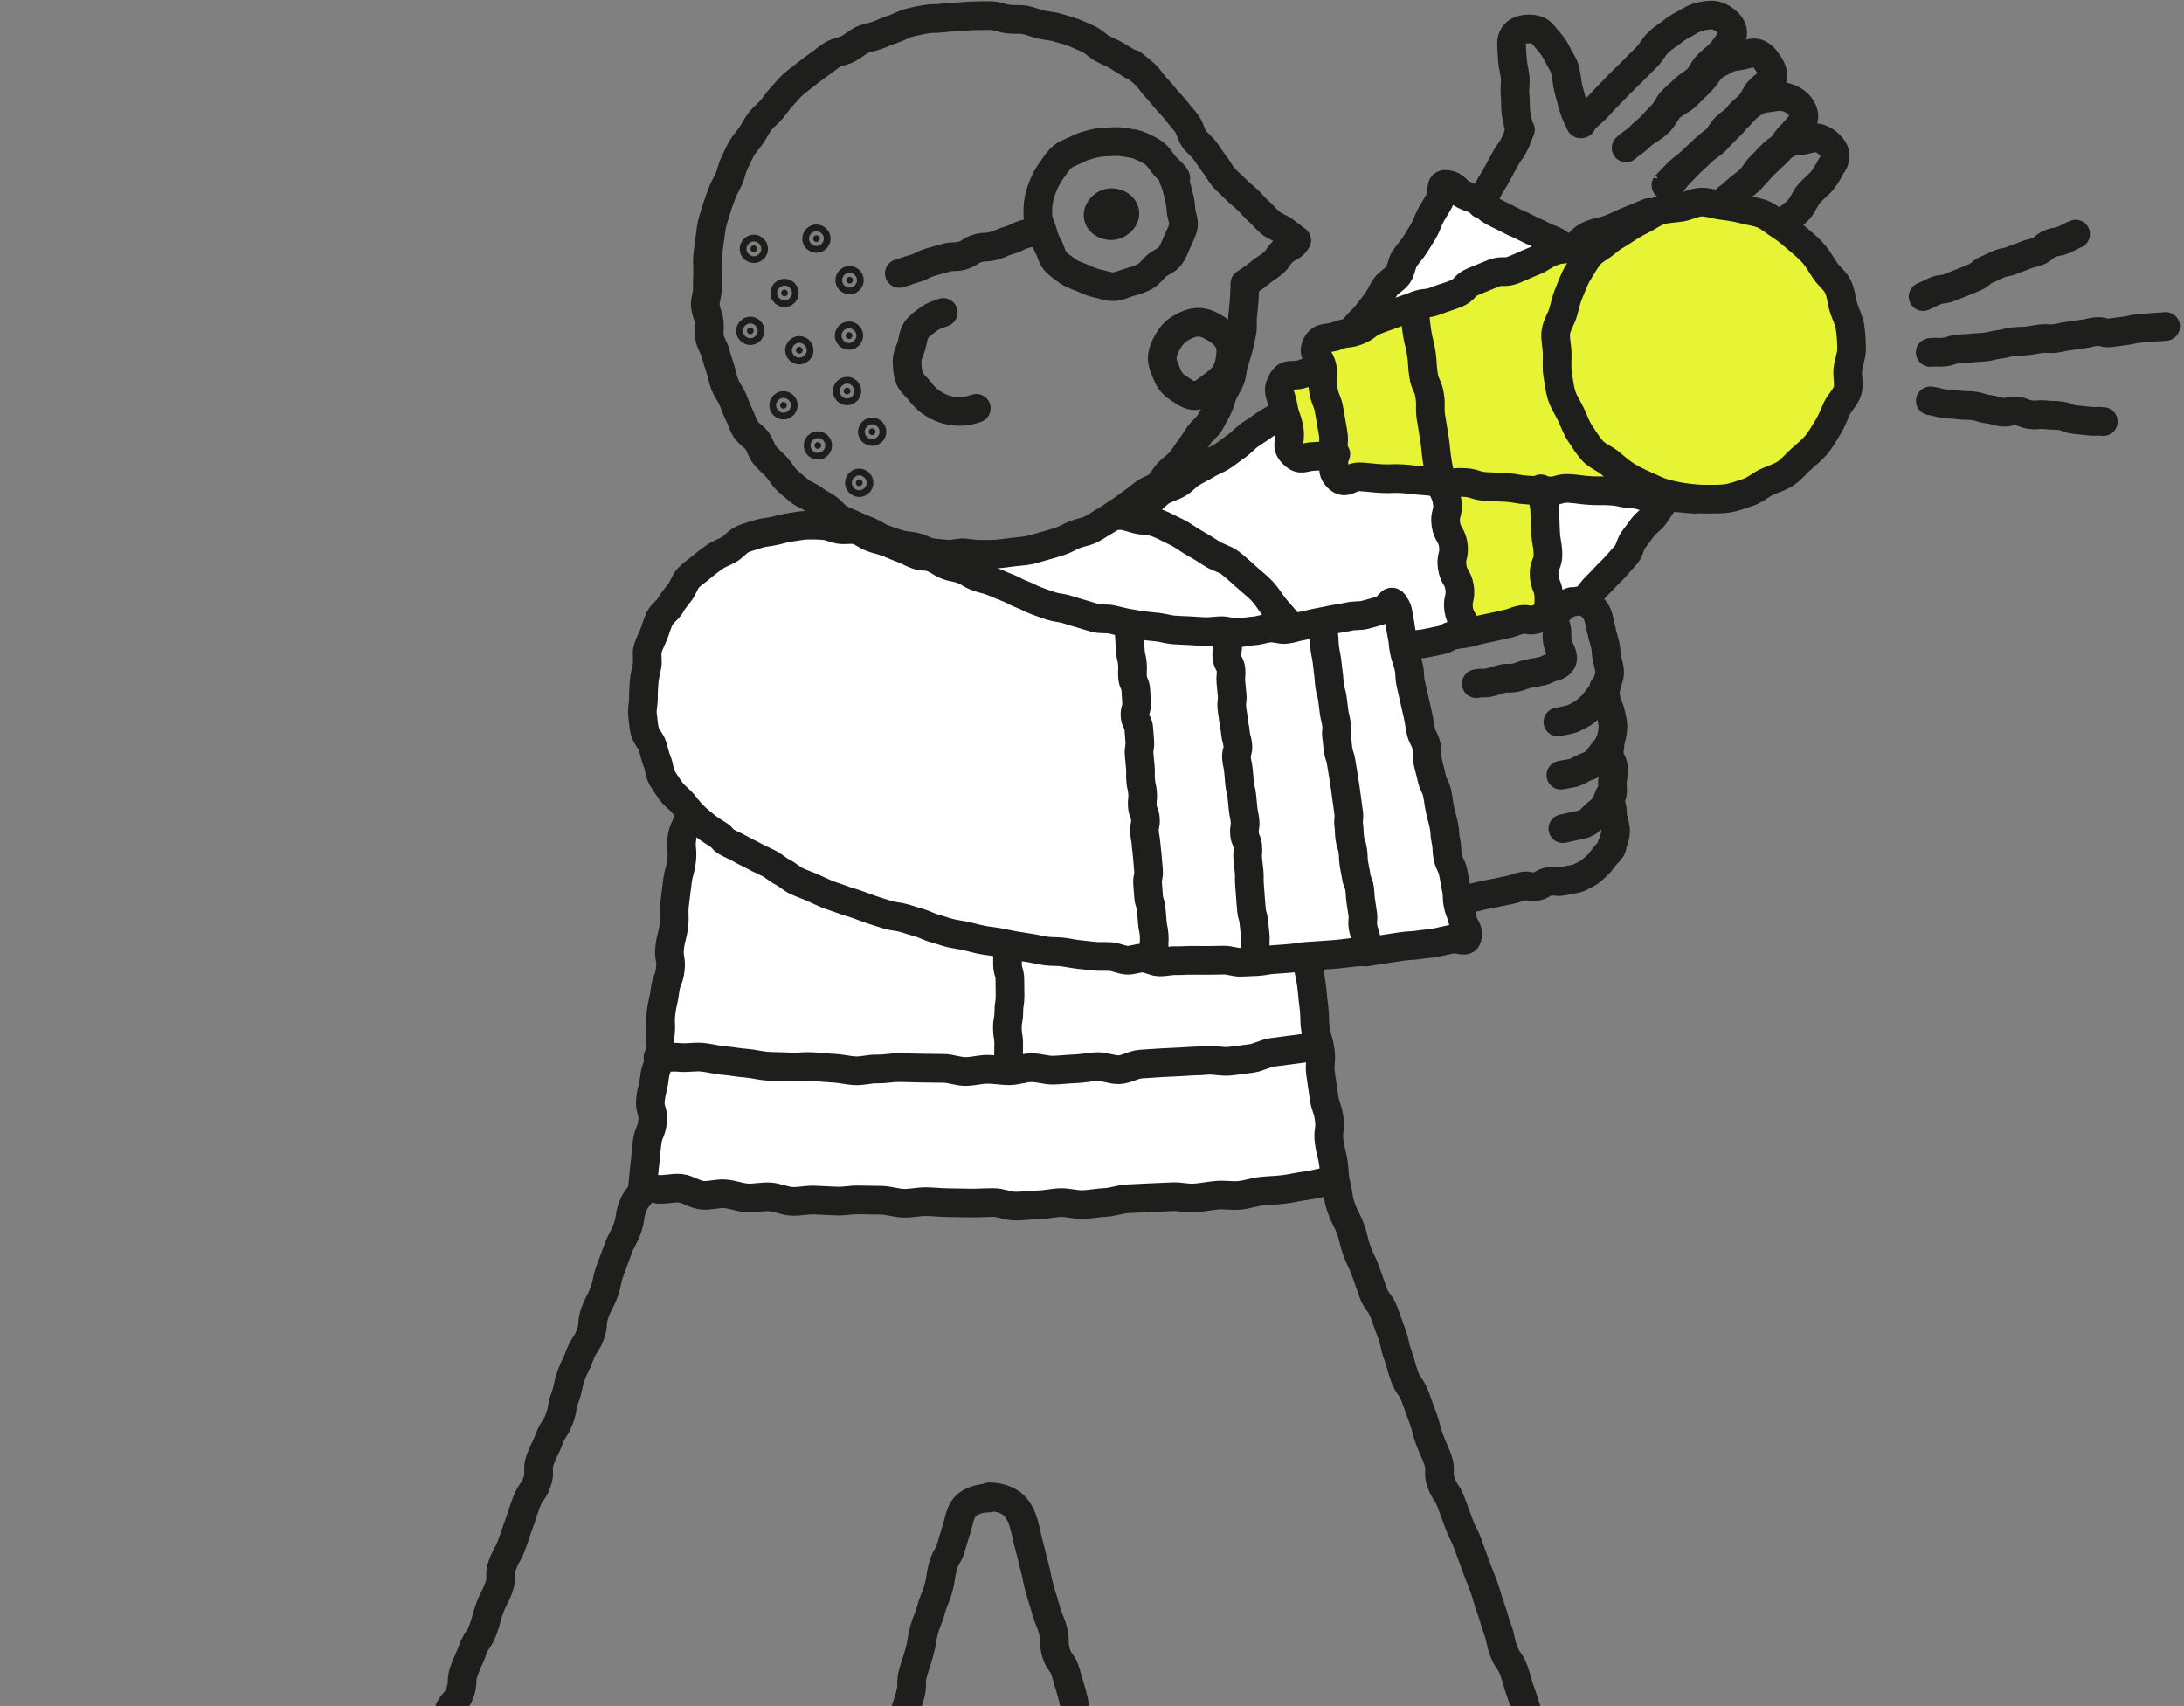 <svg width="393" height="307" viewBox="0 0 393 307" fill="none" xmlns="http://www.w3.org/2000/svg">
<rect x="0" y="0" width="393" height="307" fill="#808080" stroke="none"/>
<g clip-path="url(#clip0_6971_1247)">
<path d="M115.636 213.564L118.451 186.866L123.595 147.036C123.595 147.036 111.748 136.233 115.636 117.35C119.524 98.467 140.7 94.631 140.7 94.631C140.7 94.631 145.419 92.211 155.701 97.062C165.982 101.914 184.917 99.006 189.705 97.974C194.493 96.948 220.853 81.792 220.853 81.792L230.59 74.796L241.966 59.836L257.013 40.047L260.39 33.435L280.105 43.941L252.15 55.908L235.492 62.502V67.703L229.466 69.028L232.522 82.589L239.455 81.655L241.29 86.569L259.381 86.46L264.33 112.551L253.114 116.375L263.412 169.147L235.492 172.29L237.282 189.922L239.002 212.704L178.018 216.69L115.647 213.57L115.636 213.564Z" fill="white"/>
<path d="M277.579 87.228L279.139 108.124H284.816L296.233 94.631L298.498 89.201L277.579 87.228Z" fill="white"/>
<path d="M296.881 38.614C295.132 39.308 294.983 38.941 293.229 39.635C291.474 40.328 291.738 40.988 289.989 41.682C288.24 42.375 288.154 42.163 286.399 42.863C284.645 43.562 284.432 43.023 282.683 43.723C280.935 44.422 281.181 45.042 279.426 45.736C277.672 46.429 277.397 45.736 275.642 46.429C273.887 47.123 274.197 47.892 272.442 48.591C270.688 49.291 270.624 49.119 268.875 49.813C267.127 50.507 267.023 50.26 265.274 50.959C263.52 51.659 263.594 51.843 261.845 52.542C260.096 53.242 259.976 52.938 258.221 53.637C256.467 54.337 256.375 54.09 254.62 54.784C252.866 55.478 253.187 56.287 251.432 56.98C249.677 57.674 249.672 57.657 247.923 58.351C246.168 59.05 245.95 58.5 244.201 59.194C242.452 59.888 242.664 60.432 240.91 61.126C239.155 61.82 238.215 60.553 237.32 62.21C236.374 63.959 237.446 64.171 237.762 66.132C238.077 68.099 238.048 68.105 238.364 70.066C238.679 72.033 238.725 72.021 239.04 73.988C239.356 75.955 239.207 75.978 239.522 77.945C239.837 79.912 239.958 79.894 240.273 81.861C240.589 83.828 239.608 84.413 241.053 85.783C242.418 87.079 242.94 85.95 244.815 86.064C246.69 86.179 246.701 86.001 248.582 86.116C250.463 86.231 250.429 86.735 252.309 86.844C254.19 86.953 254.23 86.202 256.111 86.311C257.992 86.42 257.992 86.334 259.873 86.443C261.754 86.552 261.748 86.638 263.623 86.747C265.498 86.856 265.464 87.515 267.339 87.63C269.214 87.745 269.242 87.286 271.118 87.395C272.993 87.504 273.01 87.286 274.885 87.395C276.76 87.504 276.766 87.498 278.641 87.607C280.516 87.716 280.499 88.037 282.38 88.146C284.26 88.255 284.266 88.169 286.141 88.284C288.016 88.398 288.022 88.324 289.903 88.433C291.784 88.542 291.744 89.172 293.619 89.281C295.494 89.39 295.528 88.909 297.409 89.023C299.29 89.138 299.313 88.777 301.194 88.886C303.074 88.995 303.057 89.253 304.938 89.367" fill="#E7F436"/>
<path d="M332.726 58.936C332.927 60.197 332.617 61.459 332.64 62.703C332.663 63.947 332.617 65.18 332.462 66.419C332.307 67.657 332.032 68.85 331.7 70.054C331.361 71.276 330.966 72.406 330.461 73.558C329.956 74.711 330.111 76.219 329.446 77.291C328.781 78.363 328.064 79.476 327.25 80.445C326.441 81.408 325.111 81.913 324.171 82.756C323.236 83.593 322.25 84.35 321.195 85.049C320.139 85.749 319.256 86.735 318.11 87.28C316.963 87.825 315.672 87.974 314.457 88.352C313.241 88.731 312.02 88.834 310.758 89.035C309.497 89.235 308.281 89.677 307.037 89.7C305.792 89.723 304.519 89.413 303.281 89.258C302.042 89.103 300.867 88.633 299.657 88.301C298.447 87.968 297.094 88.02 295.947 87.515C294.8 87.01 293.814 86.162 292.741 85.497C291.669 84.832 290.809 83.937 289.84 83.129C288.871 82.32 287.638 81.81 286.795 80.869C285.958 79.934 285.585 78.65 284.886 77.595C284.192 76.551 283.446 75.576 282.896 74.43C282.357 73.3 281.233 72.371 280.854 71.155C280.476 69.94 280.671 68.592 280.47 67.331C280.269 66.069 280.361 64.808 280.338 63.563C280.315 62.319 280.08 61.023 280.235 59.785C280.39 58.546 281.044 57.388 281.376 56.178C281.714 54.956 281.663 53.609 282.162 52.462C282.661 51.315 283.257 50.163 283.922 49.09C284.587 48.018 285.528 47.129 286.336 46.166C287.145 45.202 287.798 44.056 288.739 43.213C289.679 42.37 290.706 41.578 291.755 40.879C292.799 40.185 294.026 39.755 295.173 39.204C296.302 38.665 297.357 37.822 298.579 37.444C299.8 37.066 301.131 37.243 302.392 37.037C303.654 36.83 304.909 36.819 306.154 36.796C307.398 36.773 308.648 37.008 309.887 37.163C311.125 37.318 312.301 37.702 313.511 38.04C314.721 38.379 316.126 38.178 317.272 38.683C318.419 39.187 319.675 39.629 320.742 40.288C321.808 40.948 322.697 41.945 323.666 42.754C324.635 43.562 325.73 44.285 326.579 45.225C327.428 46.166 328.196 47.215 328.901 48.27C329.607 49.325 330.312 50.415 330.857 51.562C331.396 52.691 331.075 54.165 331.453 55.381C331.82 56.568 332.52 57.669 332.726 58.93V58.936Z" fill="#E7F436"/>
<path d="M254.833 55.908C255.12 57.829 255.515 57.766 255.802 59.687C256.089 61.608 255.825 61.648 256.112 63.563C256.398 65.478 256.593 65.455 256.88 67.37C257.167 69.291 256.358 69.412 256.645 71.327C256.932 73.248 257.161 73.214 257.448 75.129C257.735 77.05 258.285 76.964 258.566 78.885C258.853 80.806 258.876 80.8 259.157 82.715C259.438 84.63 259.116 84.682 259.403 86.603C259.69 88.524 260.017 88.472 260.303 90.393C260.59 92.314 260.642 92.303 260.928 94.224C261.215 96.145 261.129 96.156 261.416 98.077C261.703 99.998 261.238 100.067 261.525 101.982C261.812 103.897 262.391 103.817 262.677 105.738C262.964 107.659 262.15 107.779 262.437 109.7C262.723 111.621 261.594 112.659 263.148 113.823C264.69 114.976 265.281 113.066 267.184 112.78C269.088 112.493 269.105 112.596 271.003 112.309C272.902 112.023 272.867 111.753 274.771 111.467C276.675 111.18 277.11 112.441 278.332 110.95C279.553 109.448 278.487 109.259 278.395 107.321C278.303 105.383 278.125 105.394 278.034 103.456C277.942 101.518 277.821 101.529 277.73 99.591C277.638 97.653 278.452 97.618 278.36 95.68C278.269 93.742 277.747 93.765 277.655 91.827C277.563 89.889 278.034 89.866 277.942 87.928" fill="#E7F436"/>
<path d="M237.888 66.184C236.053 66.746 236.214 67.274 234.379 67.841C232.544 68.409 231.678 66.981 230.772 68.673C229.717 70.64 230.542 70.84 230.898 73.042C231.254 75.244 231.924 75.135 232.28 77.343C232.635 79.545 230.927 80.434 232.544 81.97C233.931 83.289 234.625 81.603 236.54 81.563C238.456 81.523 238.45 81.299 240.365 81.259" fill="#E7F436"/>
<path d="M118.405 190.254C119.581 190.386 120.94 190.157 122.379 190.3C123.6 190.421 124.954 190.134 126.353 190.254C127.597 190.363 128.887 190.748 130.269 190.857C131.531 190.954 132.833 191.229 134.197 191.321C135.47 191.407 136.772 191.785 138.125 191.866C139.404 191.946 140.729 191.923 142.082 192.003C143.435 192.084 144.702 191.877 146.044 191.94C147.386 192.003 148.648 192.17 149.989 192.227C151.331 192.284 152.593 192.64 153.934 192.692C155.276 192.743 156.566 192.325 157.903 192.365C159.239 192.405 160.529 192.089 161.865 192.124C163.201 192.158 164.485 192.193 165.816 192.216C167.146 192.239 168.436 192.25 169.772 192.261C171.108 192.273 172.393 192.829 173.723 192.829C175.054 192.829 176.35 192.433 177.68 192.428C179.01 192.422 180.312 192.697 181.636 192.686C182.961 192.674 184.257 192.158 185.582 192.135C186.906 192.112 188.225 192.617 189.544 192.583C190.863 192.548 192.17 192.376 193.495 192.336C194.819 192.296 196.115 191.998 197.44 191.946C198.765 191.894 200.106 192.565 201.425 192.497C202.744 192.428 204.017 191.562 205.336 191.487C206.655 191.413 207.968 191.327 209.281 191.235C210.594 191.143 211.919 191.138 213.232 191.034C214.545 190.931 215.87 190.937 217.183 190.822C218.496 190.707 219.866 191.109 221.174 190.983C222.481 190.857 223.794 190.627 225.108 190.484C226.421 190.34 227.659 189.538 228.967 189.377C230.274 189.217 231.581 189.045 232.883 188.867C234.185 188.689 235.498 188.528 236.8 188.333" stroke="#1E1F1D" stroke-width="5.161" stroke-linecap="round" stroke-linejoin="round"/>
<path d="M118.434 214.028C119.621 214.16 121.02 213.707 122.499 213.85C123.738 213.971 124.999 214.98 126.427 215.1C127.694 215.209 129.082 214.733 130.487 214.837C131.771 214.934 133.079 215.479 134.472 215.571C135.768 215.657 137.139 215.301 138.521 215.387C139.822 215.467 141.135 216.115 142.506 216.19C143.876 216.264 145.178 215.897 146.548 215.961C147.919 216.024 149.203 216.087 150.568 216.144C151.933 216.201 153.24 215.886 154.605 215.932C155.97 215.978 157.271 215.955 158.63 215.995C159.989 216.035 161.285 216.511 162.639 216.54C163.992 216.568 165.317 216.224 166.67 216.247C168.023 216.27 169.336 216.425 170.695 216.436C172.054 216.448 173.367 216.494 174.721 216.5C176.074 216.505 177.399 216.414 178.746 216.408C180.094 216.402 181.43 217.067 182.777 217.056C184.125 217.044 185.455 216.844 186.803 216.826C188.15 216.809 189.475 216.454 190.822 216.419C192.17 216.385 193.517 216.815 194.859 216.775C196.201 216.735 197.531 216.448 198.879 216.391C200.226 216.333 201.54 215.806 202.881 215.737C204.223 215.668 205.559 215.611 206.901 215.536C208.243 215.462 209.585 215.45 210.926 215.364C212.268 215.278 213.645 215.68 214.981 215.582C216.317 215.485 217.647 215.204 218.983 215.089C220.319 214.974 221.701 215.238 223.037 215.112C224.373 214.986 225.681 214.51 227.011 214.366C228.341 214.223 229.706 214.206 231.031 214.04C232.355 213.873 233.686 213.552 235.01 213.374C236.335 213.197 237.654 212.83 238.973 212.629" stroke="#1E1F1D" stroke-width="5.161" stroke-linecap="round" stroke-linejoin="round"/>
<path d="M181.475 190.748C181.475 189.309 181.51 189.309 181.51 187.864C181.51 186.424 181.274 186.424 181.274 184.979C181.274 183.534 181.532 183.54 181.532 182.095C181.532 180.65 181.756 180.656 181.756 179.216C181.756 177.777 181.722 177.777 181.722 176.332C181.722 174.887 181.297 174.887 181.297 173.448C181.297 172.008 181.32 172.003 181.32 170.563" stroke="#1E1F1D" stroke-width="5.161" stroke-linecap="round" stroke-linejoin="round"/>
<path d="M123.813 147.064C123.578 149.02 122.93 148.945 122.695 150.901C122.46 152.856 122.885 152.908 122.649 154.863C122.414 156.818 122.116 156.784 121.887 158.739C121.652 160.695 121.634 160.695 121.399 162.65C121.164 164.605 121.48 164.646 121.25 166.601C121.015 168.556 120.746 168.528 120.511 170.483C120.275 172.438 120.849 172.507 120.614 174.463C120.379 176.418 119.886 176.361 119.65 178.316C119.415 180.271 119.197 180.243 118.962 182.198C118.727 184.153 119.048 184.193 118.813 186.149C118.578 188.104 118.939 188.15 118.71 190.105C118.475 192.061 117.999 192.003 117.764 193.959C117.529 195.914 117.288 195.886 117.053 197.841C116.818 199.796 117.666 199.9 117.431 201.855C117.196 203.81 116.663 203.747 116.428 205.708C116.193 207.669 116.261 207.675 116.026 209.636C115.791 211.597 115.86 211.603 115.625 213.564" stroke="#1E1F1D" stroke-width="5.161" stroke-linecap="round" stroke-linejoin="round"/>
<path d="M218.973 59.233C219.948 59.858 220.664 60.587 221.1 61.424C221.582 62.347 221.519 63.333 221.375 64.394C221.244 65.334 221.066 66.309 220.452 67.267C219.839 68.225 218.956 68.89 218.078 69.52C217.138 70.197 216.249 71.08 215.177 71.195C214.104 71.309 213.164 70.558 212.143 69.905C211.123 69.251 210.469 68.517 210.05 67.456C209.632 66.395 209.018 65.289 209.15 64.124C209.282 62.961 209.878 61.877 210.503 60.896C211.128 59.916 211.988 59.256 212.889 58.786C213.846 58.287 214.907 57.909 215.997 58.006C217.006 58.098 218.004 58.614 218.973 59.233Z" stroke="#1E1F1D" stroke-width="5.161" stroke-linecap="round" stroke-linejoin="round"/>
<path d="M224.111 51.034C225.292 50.076 225.373 50.174 226.548 49.222C227.724 48.27 227.81 48.367 228.997 47.41C230.178 46.452 229.874 46.074 231.055 45.116C232.236 44.158 232.546 44.537 233.343 43.241C232.512 42.662 231.973 42.191 231.216 41.63C230.401 41.028 229.398 40.724 228.658 40.139C227.861 39.508 227.265 38.688 226.554 38.074C225.785 37.409 225.178 36.629 224.501 35.981C223.761 35.282 222.97 34.697 222.322 34.02C221.617 33.286 220.837 32.673 220.223 31.962C219.558 31.199 219.128 30.287 218.543 29.548C217.918 28.756 217.419 27.919 216.863 27.156C216.278 26.348 215.418 25.763 214.873 24.977C214.328 24.192 214.139 23.097 213.589 22.305C213.038 21.514 212.321 20.814 211.737 20.029C211.152 19.243 210.452 18.584 209.816 17.821C209.208 17.093 208.6 16.336 207.906 15.614C207.258 14.931 206.759 14.042 206.008 13.36C205.314 12.729 204.534 12.121 203.737 11.485L203.588 11.68C202.768 11.101 201.908 10.607 201.059 10.086C200.211 9.564 199.265 9.22 198.387 8.75C197.51 8.279 196.799 7.465 195.893 7.047C194.987 6.628 194.069 6.204 193.141 5.848C192.212 5.493 191.22 5.275 190.268 4.971C189.316 4.667 188.284 4.661 187.32 4.42C186.357 4.179 185.422 3.778 184.442 3.595C183.461 3.411 182.435 3.566 181.448 3.445C180.462 3.325 179.505 2.889 178.507 2.832C177.509 2.775 176.511 2.843 175.514 2.843C174.516 2.843 173.53 2.958 172.532 3.015C171.534 3.073 170.548 3.124 169.556 3.251C168.564 3.377 167.543 3.285 166.562 3.468C165.582 3.652 164.596 3.835 163.621 4.082C162.646 4.329 161.78 4.896 160.828 5.2C159.876 5.504 158.982 5.917 158.047 6.284C157.112 6.651 156.086 6.748 155.174 7.167C154.263 7.586 153.517 8.297 152.634 8.773C151.751 9.248 150.65 9.317 149.796 9.851C148.941 10.384 148.179 11.032 147.359 11.617C146.539 12.202 145.736 12.787 144.956 13.417C144.176 14.048 143.373 14.604 142.657 15.258C141.94 15.912 141.326 16.72 140.65 17.42C139.973 18.119 139.451 18.985 138.82 19.719C138.19 20.453 137.352 21.055 136.767 21.835C136.183 22.615 135.741 23.515 135.202 24.324C134.663 25.132 133.946 25.86 133.459 26.698C132.966 27.546 132.604 28.47 132.163 29.341C131.721 30.218 131.578 31.222 131.188 32.122C130.798 33.023 130.253 33.848 129.921 34.766C129.588 35.683 129.233 36.601 128.957 37.541C128.682 38.481 128.332 39.405 128.115 40.357C127.897 41.309 127.851 42.306 127.69 43.27C127.53 44.233 127.432 45.208 127.329 46.183C127.226 47.157 127.369 48.138 127.329 49.113C127.283 50.088 127.272 51.051 127.289 52.032C127.306 53.012 126.836 54.01 126.91 54.985C126.985 55.959 127.478 56.894 127.61 57.863C127.742 58.832 127.512 59.864 127.702 60.828C127.891 61.785 128.516 62.651 128.763 63.597C129.009 64.543 129.319 65.461 129.623 66.39C129.927 67.319 130.07 68.299 130.431 69.211C130.792 70.117 131.406 70.909 131.819 71.797C132.232 72.686 132.473 73.644 132.943 74.51C133.407 75.364 133.637 76.373 134.158 77.21C134.68 78.048 135.667 78.552 136.24 79.349C136.808 80.141 137.037 81.19 137.656 81.958C138.276 82.721 139.078 83.335 139.732 84.051C140.386 84.768 140.862 85.703 141.561 86.379C142.261 87.056 143.064 87.67 143.798 88.306C144.532 88.943 145.575 89.229 146.349 89.82C147.123 90.411 148.007 90.841 148.815 91.38C149.629 91.924 150.214 92.819 151.057 93.312C151.9 93.805 152.863 94.086 153.735 94.522C154.607 94.958 155.536 95.273 156.43 95.663C157.325 96.053 158.127 96.678 159.045 97.005C159.962 97.332 160.891 97.664 161.832 97.94C162.772 98.215 163.776 98.226 164.728 98.444C165.679 98.662 166.562 99.258 167.526 99.419C168.489 99.58 169.487 99.625 170.456 99.729C171.425 99.832 172.434 99.442 173.409 99.488C174.384 99.534 175.347 99.769 176.328 99.752C177.308 99.734 178.283 99.792 179.258 99.717C180.233 99.643 181.202 99.499 182.171 99.367C183.14 99.236 184.126 99.207 185.09 99.018C186.053 98.828 186.976 98.496 187.928 98.249C188.88 98.003 189.809 97.716 190.738 97.412C191.667 97.108 192.504 96.575 193.416 96.214C194.328 95.852 195.325 95.726 196.214 95.308C197.103 94.889 197.883 94.293 198.749 93.822C199.614 93.352 200.36 92.739 201.191 92.217C202.023 91.695 202.78 91.116 203.577 90.542C204.374 89.969 205.131 89.401 205.899 88.782C206.656 88.168 207.746 87.956 208.457 87.314C209.168 86.672 209.603 85.709 210.274 85.02C210.945 84.332 211.794 83.787 212.425 83.059C213.055 82.331 213.537 81.465 214.122 80.703C214.707 79.94 215.206 79.103 215.745 78.306C216.284 77.509 217.19 76.924 217.683 76.092C218.176 75.255 218.641 74.389 219.076 73.529C219.518 72.669 219.707 71.677 220.091 70.788C220.476 69.899 221.083 69.091 221.416 68.185C221.749 67.279 221.754 66.252 222.035 65.323C222.316 64.394 222.649 63.483 222.872 62.542C223.096 61.602 223.331 60.656 223.497 59.704C223.664 58.752 223.497 57.754 223.612 56.791C223.721 55.833 223.836 54.881 223.887 53.912C223.939 52.943 224.014 51.991 224.008 51.022" stroke="#1E1F1D" stroke-width="5.161" stroke-linecap="round" stroke-linejoin="round"/>
<path d="M169.733 56.228C168.781 56.555 167.87 56.847 167.107 57.426C166.344 58.006 165.444 58.585 164.888 59.382C164.332 60.179 164.303 61.257 164.016 62.197C163.73 63.138 163.208 64.027 163.225 65.019C163.242 65.976 163.305 67.026 163.632 67.977C163.959 68.929 164.882 69.549 165.461 70.311C166.041 71.074 166.671 71.779 167.468 72.335C168.265 72.892 169.085 73.35 170.026 73.637C170.966 73.924 171.884 74.056 172.876 74.038C173.868 74.021 174.734 73.803 175.685 73.477" stroke="#1E1F1D" stroke-width="5.161" stroke-linecap="round" stroke-linejoin="round"/>
<path d="M202.957 38C203.238 39.451 201.942 40.85 200.485 41.131C199.034 41.412 197.337 40.58 197.056 39.13C196.775 37.679 198.037 36.222 199.493 35.947C200.944 35.666 202.676 36.549 202.957 38.006V38Z" fill="#1E1F1D"/>
<path d="M202.957 38C203.238 39.451 201.942 40.85 200.485 41.131C199.034 41.412 197.337 40.58 197.056 39.13C196.775 37.679 198.037 36.222 199.493 35.947C200.944 35.666 202.676 36.549 202.957 38.006V38Z" stroke="#1E1F1D" stroke-width="4.008" stroke-linecap="round" stroke-linejoin="round"/>
<path d="M211.582 32.025C211.112 31.147 210.217 30.551 209.592 29.828C208.967 29.106 208.457 28.142 207.677 27.575C206.897 27.007 205.945 26.577 205.056 26.193C204.167 25.809 203.141 25.763 202.189 25.585C201.237 25.407 200.285 25.493 199.311 25.534C198.336 25.574 197.418 25.654 196.466 25.918C195.515 26.181 194.626 26.422 193.748 26.892C192.871 27.363 191.845 27.638 191.128 28.263C190.411 28.888 189.849 29.805 189.281 30.58C188.714 31.354 188.209 32.237 187.831 33.126C187.452 34.014 187.114 34.966 186.936 35.924C186.758 36.882 186.724 37.879 186.764 38.854C186.804 39.829 187.326 40.7 187.584 41.652C187.836 42.57 188.135 43.441 188.605 44.313" stroke="#1E1F1D" stroke-width="5.161" stroke-linecap="round" stroke-linejoin="round"/>
<path d="M188.644 44.296C189.114 45.174 189.257 46.252 189.876 46.968C190.519 47.708 191.39 48.253 192.164 48.821C192.938 49.388 193.908 49.658 194.796 50.036C195.685 50.415 196.551 50.845 197.509 51.023C198.466 51.2 199.441 51.63 200.416 51.59C201.391 51.55 202.314 51.04 203.26 50.782C204.206 50.524 205.118 50.254 205.99 49.784C206.861 49.314 207.412 48.448 208.128 47.823C208.845 47.198 209.975 46.882 210.537 46.102C211.099 45.323 211.471 44.348 211.85 43.459C212.228 42.57 212.762 41.658 212.939 40.701C213.117 39.749 212.55 38.728 212.509 37.754C212.469 36.779 212.297 35.907 212.039 34.961C211.781 34.015 211.643 33.109 211.179 32.231" stroke="#1E1F1D" stroke-width="5.161" stroke-linecap="round" stroke-linejoin="round"/>
<path d="M187.32 41.635C185.904 42.042 185.812 41.727 184.39 42.134C182.968 42.541 183.049 42.816 181.626 43.224C180.204 43.631 180.262 43.826 178.845 44.233C177.429 44.64 177.326 44.29 175.904 44.697C174.482 45.105 174.619 45.575 173.197 45.982C171.775 46.389 171.66 45.982 170.244 46.389C168.828 46.796 168.816 46.779 167.4 47.186C165.983 47.593 166.064 47.891 164.642 48.298C163.22 48.706 163.248 48.797 161.826 49.204" stroke="#1E1F1D" stroke-width="5.161" stroke-linecap="round" stroke-linejoin="round"/>
<path d="M135.65 45.391C135.986 45.391 136.258 45.119 136.258 44.783C136.258 44.447 135.986 44.175 135.65 44.175C135.314 44.175 135.042 44.447 135.042 44.783C135.042 45.119 135.314 45.391 135.65 45.391Z" fill="#1E1F1D" stroke="#1E1F1D" stroke-width="3.882" stroke-linecap="round" stroke-linejoin="round"/>
<path d="M146.913 43.556C147.248 43.556 147.52 43.284 147.52 42.948C147.52 42.612 147.248 42.34 146.913 42.34C146.577 42.34 146.305 42.612 146.305 42.948C146.305 43.284 146.577 43.556 146.913 43.556Z" fill="#1E1F1D" stroke="#1E1F1D" stroke-width="3.882" stroke-linecap="round" stroke-linejoin="round"/>
<path d="M141.171 53.327C141.507 53.327 141.779 53.054 141.779 52.719C141.779 52.383 141.507 52.111 141.171 52.111C140.836 52.111 140.563 52.383 140.563 52.719C140.563 53.054 140.836 53.327 141.171 53.327Z" fill="#1E1F1D" stroke="#1E1F1D" stroke-width="3.882" stroke-linecap="round" stroke-linejoin="round"/>
<path d="M135.013 60.145C135.349 60.145 135.621 59.873 135.621 59.538C135.621 59.202 135.349 58.93 135.013 58.93C134.677 58.93 134.405 59.202 134.405 59.538C134.405 59.873 134.677 60.145 135.013 60.145Z" fill="#1E1F1D" stroke="#1E1F1D" stroke-width="3.882" stroke-linecap="round" stroke-linejoin="round"/>
<path d="M152.875 51.028C153.211 51.028 153.483 50.755 153.483 50.42C153.483 50.084 153.211 49.812 152.875 49.812C152.54 49.812 152.268 50.084 152.268 50.42C152.268 50.755 152.54 51.028 152.875 51.028Z" fill="#1E1F1D" stroke="#1E1F1D" stroke-width="3.882" stroke-linecap="round" stroke-linejoin="round"/>
<path d="M143.833 63.638C144.169 63.638 144.441 63.365 144.441 63.03C144.441 62.694 144.169 62.422 143.833 62.422C143.498 62.422 143.226 62.694 143.226 63.03C143.226 63.365 143.498 63.638 143.833 63.638Z" fill="#1E1F1D" stroke="#1E1F1D" stroke-width="3.882" stroke-linecap="round" stroke-linejoin="round"/>
<path d="M140.983 73.546C141.319 73.546 141.591 73.274 141.591 72.938C141.591 72.602 141.319 72.33 140.983 72.33C140.647 72.33 140.375 72.602 140.375 72.938C140.375 73.274 140.647 73.546 140.983 73.546Z" fill="#1E1F1D" stroke="#1E1F1D" stroke-width="3.882" stroke-linecap="round" stroke-linejoin="round"/>
<path d="M152.428 70.977C152.764 70.977 153.036 70.705 153.036 70.369C153.036 70.033 152.764 69.761 152.428 69.761C152.092 69.761 151.82 70.033 151.82 70.369C151.82 70.705 152.092 70.977 152.428 70.977Z" fill="#1E1F1D" stroke="#1E1F1D" stroke-width="3.882" stroke-linecap="round" stroke-linejoin="round"/>
<path d="M147.175 80.777C147.511 80.777 147.783 80.505 147.783 80.169C147.783 79.833 147.511 79.561 147.175 79.561C146.84 79.561 146.567 79.833 146.567 80.169C146.567 80.505 146.84 80.777 147.175 80.777Z" fill="#1E1F1D" stroke="#1E1F1D" stroke-width="3.882" stroke-linecap="round" stroke-linejoin="round"/>
<path d="M152.772 61.006C153.108 61.006 153.38 60.734 153.38 60.398C153.38 60.062 153.108 59.79 152.772 59.79C152.436 59.79 152.164 60.062 152.164 60.398C152.164 60.734 152.436 61.006 152.772 61.006Z" fill="#1E1F1D" stroke="#1E1F1D" stroke-width="3.882" stroke-linecap="round" stroke-linejoin="round"/>
<path d="M156.941 78.3C157.277 78.3 157.549 78.028 157.549 77.692C157.549 77.356 157.277 77.084 156.941 77.084C156.605 77.084 156.333 77.356 156.333 77.692C156.333 78.028 156.605 78.3 156.941 78.3Z" fill="#1E1F1D" stroke="#1E1F1D" stroke-width="3.882" stroke-linecap="round" stroke-linejoin="round"/>
<path d="M154.612 87.497C154.947 87.497 155.22 87.225 155.22 86.889C155.22 86.553 154.947 86.281 154.612 86.281C154.276 86.281 154.004 86.553 154.004 86.889C154.004 87.225 154.276 87.497 154.612 87.497Z" fill="#1E1F1D" stroke="#1E1F1D" stroke-width="3.882" stroke-linecap="round" stroke-linejoin="round"/>
<path d="M115.842 213.638C115.148 215.531 114.534 215.307 113.84 217.205C113.147 219.103 113.548 219.246 112.854 221.139C112.16 223.031 111.879 222.928 111.191 224.826C110.497 226.718 110.48 226.712 109.786 228.61C109.092 230.503 109.396 230.611 108.702 232.504C108.009 234.396 107.756 234.304 107.063 236.202C106.369 238.1 106.913 238.295 106.22 240.188C105.526 242.08 105.061 241.908 104.367 243.806C103.674 245.698 103.467 245.624 102.779 247.516C102.085 249.408 102.389 249.523 101.695 251.415C101.001 253.308 101.345 253.434 100.657 255.326C99.963 257.218 99.516 257.052 98.822 258.95C98.129 260.842 97.905 260.762 97.211 262.654C96.517 264.547 97.32 264.839 96.626 266.737C95.932 268.629 95.428 268.446 94.734 270.344C94.04 272.236 94.109 272.259 93.415 274.157C92.721 276.049 92.784 276.072 92.091 277.97C91.397 279.863 91.093 279.754 90.399 281.646C89.705 283.538 90.451 283.814 89.757 285.706C89.063 287.598 88.816 287.512 88.122 289.404C87.428 291.297 87.612 291.365 86.918 293.258C86.224 295.156 85.766 294.984 85.072 296.882C84.378 298.774 84.223 298.722 83.535 300.615C82.841 302.507 83.455 302.731 82.761 304.629C82.067 306.527 81.333 306.257 80.639 308.15C79.945 310.042 80.043 310.076 79.355 311.974C78.661 313.867 78.546 313.826 77.858 315.724C77.164 317.622 77.64 317.794 76.946 319.687C76.253 321.579 76.528 321.682 75.84 323.58C75.146 325.478 74.349 325.186 73.655 327.078C72.961 328.976 73.179 329.051 72.485 330.949C71.791 332.847 72.101 332.956 71.407 334.848C70.713 336.746 70.381 336.626 69.693 338.518C68.999 340.416 68.913 340.387 68.225 342.285C67.531 344.183 65.914 344.579 66.826 346.38C67.754 348.209 69.01 347.205 70.971 347.802C72.933 348.398 73.156 347.67 75.117 348.266C77.078 348.862 76.9 349.447 78.862 350.049C80.823 350.652 80.823 350.64 82.784 351.242C84.745 351.844 84.923 351.259 86.884 351.856C88.845 352.452 88.719 352.859 90.68 353.461C92.641 354.063 92.652 354.029 94.614 354.625C96.575 355.222 96.46 355.606 98.421 356.208C100.382 356.804 100.497 356.432 102.458 357.028C104.419 357.624 104.505 357.343 106.466 357.945C108.427 358.542 108.381 358.697 110.342 359.299C112.304 359.901 112.143 360.417 114.104 361.013C116.065 361.61 116.254 360.996 118.216 361.598C120.177 362.195 120.211 362.08 122.172 362.682C124.133 363.284 124.156 363.215 126.117 363.812C128.078 364.408 128.084 364.396 130.045 364.993C132.006 365.589 131.806 366.249 133.767 366.851C135.728 367.453 135.883 366.937 137.849 367.539C139.811 368.141 139.719 368.445 141.686 369.047C143.653 369.649 143.681 370.859 145.499 369.896C147.317 368.932 146.371 368.301 146.898 366.386C147.426 364.471 146.898 364.328 147.426 362.407C147.953 360.486 148.429 360.618 148.957 358.702C149.484 356.787 149.656 356.833 150.184 354.918C150.711 353.003 150.579 352.962 151.101 351.047C151.623 349.132 151.503 349.098 152.024 347.177C152.552 345.261 152.024 345.118 152.552 343.197C153.08 341.282 153.481 341.391 154.003 339.47C154.53 337.549 154.691 337.595 155.218 335.68C155.746 333.764 155.161 333.604 155.689 331.683C156.216 329.762 156.784 329.922 157.311 328.001C157.839 326.08 157.34 325.949 157.862 324.028C158.389 322.107 158.871 322.244 159.393 320.323C159.92 318.402 160.196 318.483 160.718 316.562C161.239 314.641 160.855 314.537 161.383 312.616C161.91 310.696 162.094 310.747 162.621 308.832C163.149 306.917 163.252 306.945 163.78 305.024C164.307 303.103 163.78 302.96 164.301 301.045C164.829 299.124 164.944 299.158 165.465 297.237C165.993 295.316 165.764 295.259 166.291 293.338C166.819 291.417 167.048 291.48 167.57 289.565C168.097 287.65 168.344 287.719 168.872 285.798C169.399 283.877 169.153 283.808 169.674 281.893C170.202 279.972 170.695 280.109 171.223 278.188C171.75 276.267 171.819 276.285 172.347 274.369C172.725 272.999 172.994 271.588 174.067 270.768C175.139 269.948 176.573 269.581 177.995 269.581V269.369C179.417 269.369 180.988 269.77 182.06 270.59C183.133 271.41 183.849 272.844 184.228 274.214C184.755 276.13 184.652 276.158 185.174 278.074C185.702 279.989 185.627 280.012 186.149 281.927C186.671 283.842 186.516 283.888 187.043 285.803C187.571 287.719 187.657 287.696 188.179 289.611C188.701 291.526 188.941 291.463 189.469 293.378C189.996 295.293 189.48 295.437 190.008 297.352C190.535 299.267 191.252 299.072 191.774 300.993C192.302 302.908 192.365 302.891 192.886 304.812C193.414 306.733 193.265 306.768 193.792 308.689C194.32 310.604 194.028 310.684 194.555 312.605C195.083 314.526 195.094 314.52 195.622 316.435C196.149 318.356 195.788 318.454 196.316 320.369C196.843 322.29 197.669 322.061 198.191 323.982C198.718 325.903 198.122 326.063 198.649 327.978C199.177 329.894 199.383 329.842 199.905 331.757C200.433 333.678 200.461 333.667 200.989 335.588C201.516 337.503 201.522 337.503 202.05 339.418C202.577 341.339 202.589 341.333 203.116 343.249C203.644 345.164 203.501 345.204 204.028 347.125C204.556 349.046 204.86 348.96 205.387 350.875C205.915 352.796 205.685 352.859 206.213 354.774C206.74 356.69 207.01 356.615 207.537 358.536C208.065 360.457 207.899 360.497 208.426 362.418C208.954 364.339 208.696 364.408 209.223 366.329C209.751 368.25 208.409 369.58 210.169 370.515C211.981 371.478 212.44 369.913 214.396 369.316C216.351 368.72 216.208 368.221 218.163 367.625C220.118 367.028 220.302 367.608 222.263 367.006C224.224 366.403 224.018 365.738 225.979 365.142C227.94 364.546 228.123 365.148 230.084 364.551C232.045 363.955 231.959 363.674 233.921 363.078C235.882 362.481 235.824 362.292 237.785 361.696C239.746 361.099 239.758 361.139 241.719 360.537C243.68 359.935 243.588 359.643 245.55 359.041C247.511 358.444 247.614 358.771 249.575 358.169C251.536 357.567 251.622 357.859 253.589 357.257C255.55 356.661 255.539 356.615 257.5 356.019C259.461 355.422 259.294 354.878 261.256 354.276C263.217 353.679 263.228 353.708 265.189 353.111C267.15 352.515 267.351 353.169 269.312 352.567C271.273 351.965 271.262 351.925 273.223 351.322C275.184 350.72 275.167 350.674 277.128 350.072C279.089 349.47 279.129 349.608 281.096 349.006C283.063 348.404 282.868 347.767 284.829 347.171C286.79 346.574 287.765 347.951 288.694 346.121C289.611 344.327 287.828 344.401 287.134 342.509C286.44 340.617 287.042 340.399 286.348 338.501C285.655 336.608 285.035 336.832 284.341 334.94C283.648 333.047 284.009 332.916 283.321 331.018C282.627 329.125 283.005 328.988 282.317 327.095C281.623 325.203 281.125 325.381 280.436 323.489C279.748 321.596 279.559 321.665 278.871 319.767C278.177 317.875 278.24 317.852 277.546 315.96C276.853 314.067 277.306 313.901 276.612 312.009C275.918 310.116 275.625 310.225 274.932 308.327C274.238 306.435 274.33 306.401 273.636 304.508C272.942 302.616 273.114 302.553 272.426 300.661C271.732 298.768 271.256 298.94 270.562 297.048C269.868 295.156 270.161 295.047 269.467 293.155C268.773 291.262 268.905 291.211 268.217 289.318C267.529 287.426 267.678 287.369 266.984 285.476C266.29 283.584 266.227 283.607 265.533 281.709C264.839 279.817 264.851 279.811 264.157 277.919C263.463 276.026 263.234 276.107 262.54 274.214C261.846 272.322 261.835 272.322 261.141 270.43C260.447 268.538 260.017 268.692 259.323 266.8C258.629 264.908 259.426 264.615 258.738 262.717C258.05 260.819 257.912 260.871 257.219 258.979C256.525 257.086 256.72 257.012 256.026 255.12C255.563 253.854 255.103 252.591 254.644 251.329C253.95 249.437 253.446 249.62 252.752 247.728C252.058 245.836 252.236 245.773 251.542 243.875C250.848 241.977 251.123 241.879 250.429 239.981C249.967 238.716 249.506 237.452 249.047 236.191C248.354 234.293 247.78 234.505 247.086 232.613C246.392 230.715 246.438 230.703 245.744 228.805C245.051 226.907 244.861 226.982 244.173 225.084C243.479 223.186 243.715 223.1 243.021 221.207C242.327 219.309 242.092 219.395 241.398 217.497C240.704 215.599 240.985 215.502 240.503 213.541C240.022 211.58 240.222 211.528 239.959 209.492C239.689 207.462 239.443 207.497 239.173 205.467C238.904 203.437 239.448 203.363 239.179 201.333C238.909 199.303 238.502 199.354 238.233 197.324C237.963 195.294 237.906 195.3 237.636 193.27C237.367 191.24 237.848 191.177 237.579 189.147C237.309 187.117 236.983 187.163 236.713 185.133C236.444 183.104 236.679 183.069 236.409 181.039C236.14 179.004 236.226 178.998 235.956 176.962C235.687 174.927 235.486 174.955 235.216 172.925" stroke="#1E1F1D" stroke-width="5.161" stroke-linecap="round" stroke-linejoin="round"/>
<path d="M262.407 161.945C263.571 161.71 263.6 161.842 264.764 161.612C265.928 161.383 265.917 161.303 267.081 161.073C268.245 160.844 268.25 160.855 269.414 160.62C270.578 160.385 270.578 160.368 271.743 160.133C272.907 159.898 272.872 159.714 274.036 159.479C275.2 159.244 275.303 159.754 276.468 159.519C277.632 159.284 277.546 158.86 278.715 158.625C279.885 158.39 279.971 158.82 281.135 158.59C282.299 158.361 282.311 158.384 283.475 158.149C284.203 157.988 284.88 157.552 285.533 157.231C286.187 156.91 286.703 156.343 287.265 155.867C287.827 155.391 288.228 154.811 288.658 154.215C289.083 153.625 289.782 153.166 290.058 152.478L289.926 152.426C290.258 151.595 290.625 150.717 290.7 149.834C290.774 148.951 290.436 148.051 290.241 147.174C290.052 146.302 290.253 146.262 290.069 145.39C289.88 144.519 289.777 144.542 289.587 143.67" stroke="#1E1F1D" stroke-width="5.161" stroke-linecap="round" stroke-linejoin="round"/>
<path d="M281.227 149.129C282.264 148.899 282.264 148.894 283.302 148.664C284.031 148.504 284.799 148.418 285.453 148.091C286.106 147.764 286.548 147.082 287.104 146.606C287.66 146.13 288.262 145.711 288.693 145.109C289.123 144.507 289.318 143.813 289.593 143.125L290.006 143.291C290.338 142.46 290.074 141.468 290.149 140.585C290.224 139.702 290.487 138.802 290.298 137.924C290.092 136.846 289.788 136.903 289.593 135.82C289.398 134.742 289.862 134.656 289.667 133.578" stroke="#1E1F1D" stroke-width="5.161" stroke-linecap="round" stroke-linejoin="round"/>
<path d="M280.871 139.494C281.909 139.265 281.926 139.34 282.964 139.11C283.692 138.95 284.306 138.531 284.954 138.21C285.602 137.889 286.387 137.728 286.944 137.252C287.5 136.776 287.901 136.134 288.337 135.532C288.773 134.93 289.369 134.402 289.644 133.714C289.977 132.883 290.155 131.931 290.229 131.048C290.304 130.165 290.029 129.253 289.834 128.376C289.576 127.217 289.329 127.275 289.071 126.116C288.813 124.958 288.824 124.958 288.566 123.8" stroke="#1E1F1D" stroke-width="5.161" stroke-linecap="round" stroke-linejoin="round"/>
<path d="M280.332 129.925C281.37 129.695 281.376 129.724 282.413 129.495C283.142 129.334 283.813 128.898 284.466 128.577C285.12 128.256 285.636 127.688 286.198 127.212C286.76 126.736 287.161 126.157 287.591 125.561C288.016 124.97 288.715 124.512 288.991 123.823L288.859 123.772C289.191 122.94 289.558 122.063 289.633 121.18C289.707 120.297 289.369 119.397 289.174 118.519C288.91 117.315 289.111 117.275 288.847 116.071C288.583 114.867 288.48 114.89 288.216 113.691C287.953 112.487 287.93 112.493 287.672 111.288C287.517 110.572 287.173 109.952 286.714 109.448C286.255 108.943 285.693 108.375 285.023 108.163C284.352 107.951 283.646 108.232 282.935 108.387L282.901 108.238C282.184 108.393 281.679 108.851 281.175 109.31C280.653 109.786 279.896 110.17 279.684 110.841C279.478 111.489 279.896 112.235 280.051 112.946C280.338 114.253 280.017 114.322 280.298 115.629C280.584 116.937 280.9 116.868 281.181 118.17C281.381 119.081 280.527 119.792 279.615 119.993C278.451 120.245 278.52 120.555 277.356 120.807C276.192 121.06 276.18 120.991 275.016 121.243C273.852 121.495 273.892 121.685 272.734 121.937C271.576 122.189 271.507 121.902 270.343 122.155C269.179 122.407 269.208 122.55 268.044 122.803C266.879 123.055 266.822 122.786 265.652 123.038" stroke="#1E1F1D" stroke-width="5.161" stroke-linecap="round" stroke-linejoin="round"/>
<path d="M254.368 116.094C255.578 115.83 255.607 115.973 256.817 115.709C258.027 115.446 258.032 115.48 259.242 115.216C260.452 114.952 260.372 114.574 261.582 114.31C262.792 114.046 262.82 114.178 264.03 113.915C265.24 113.651 265.223 113.576 266.433 113.312C267.643 113.049 267.643 113.06 268.853 112.796C270.063 112.533 270.057 112.515 271.267 112.252C272.477 111.988 272.437 111.799 273.647 111.535C274.857 111.271 274.971 111.776 276.181 111.512C277.391 111.248 277.299 110.824 278.515 110.56" stroke="#1E1F1D" stroke-width="5.161" stroke-linecap="round" stroke-linejoin="round"/>
<path d="M245.795 171.314C245.634 170.179 245.978 170.127 245.818 168.992C245.657 167.856 245.416 167.891 245.256 166.75C245.095 165.609 245.371 165.574 245.21 164.439C245.05 163.303 245.027 163.303 244.866 162.168C244.705 161.033 244.809 161.015 244.648 159.88C244.488 158.745 244.189 158.785 244.029 157.65C243.868 156.514 243.782 156.526 243.622 155.384C243.461 154.249 243.587 154.232 243.427 153.091C243.266 151.95 243.048 151.984 242.888 150.849C242.727 149.713 242.865 149.69 242.704 148.555C242.544 147.42 242.842 147.374 242.681 146.238C242.521 145.103 242.532 145.097 242.372 143.962C242.211 142.827 242.223 142.827 242.062 141.685C241.901 140.55 241.867 140.55 241.706 139.415C241.546 138.279 241.494 138.285 241.334 137.15C241.173 136.014 240.944 136.043 240.783 134.908C240.623 133.772 240.686 133.761 240.525 132.625C240.365 131.49 240.646 131.45 240.485 130.309C240.325 129.168 240.21 129.185 240.049 128.049C239.889 126.914 239.929 126.903 239.768 125.767C239.608 124.626 239.447 124.649 239.281 123.514C239.115 122.378 239.206 122.361 239.046 121.226C238.885 120.09 238.937 120.079 238.776 118.944C238.616 117.802 238.553 117.814 238.392 116.673C238.232 115.532 238.369 115.515 238.209 114.373C238.048 113.232 238.082 113.227 237.922 112.085" stroke="#1E1F1D" stroke-width="5.161" stroke-linecap="round" stroke-linejoin="round"/>
<path d="M226.076 172.799C225.967 171.664 225.99 171.658 225.881 170.523C225.772 169.387 225.967 169.37 225.858 168.235C225.749 167.099 225.738 167.099 225.629 165.964C225.52 164.829 225.296 164.851 225.187 163.71C225.078 162.569 225.113 162.569 225.004 161.434C224.895 160.298 224.952 160.293 224.843 159.157C224.734 158.022 224.883 158.005 224.774 156.869C224.665 155.734 224.637 155.734 224.528 154.599C224.419 153.463 224.637 153.44 224.528 152.305C224.419 151.17 224.052 151.204 223.943 150.069C223.834 148.933 224.144 148.905 224.035 147.769C223.926 146.634 223.794 146.645 223.685 145.51C223.576 144.375 223.57 144.375 223.461 143.239C223.352 142.104 223.163 142.121 223.054 140.986C222.945 139.85 222.968 139.85 222.859 138.715C222.75 137.58 222.613 137.591 222.504 136.456C222.395 135.32 222.848 135.274 222.739 134.139C222.63 133.004 222.423 133.021 222.314 131.885C222.205 130.75 222.079 130.762 221.97 129.626C221.861 128.491 221.775 128.497 221.666 127.361C221.558 126.226 221.821 126.197 221.712 125.062C221.64 124.305 221.567 123.548 221.494 122.791C221.385 121.656 221.615 121.633 221.506 120.497C221.397 119.362 220.875 119.408 220.766 118.272C220.657 117.131 221.007 117.097 220.898 115.962C220.789 114.82 220.548 114.843 220.434 113.708" stroke="#1E1F1D" stroke-width="5.161" stroke-linecap="round" stroke-linejoin="round"/>
<path d="M207.91 172.925C207.824 171.767 207.778 171.767 207.692 170.608C207.606 169.45 207.766 169.438 207.68 168.274C207.594 167.11 207.445 167.128 207.354 165.964C207.262 164.799 207.245 164.805 207.159 163.641C207.073 162.483 206.769 162.506 206.683 161.342C206.597 160.178 206.591 160.183 206.505 159.019C206.419 157.861 206.757 157.832 206.671 156.674C206.585 155.51 206.562 155.516 206.476 154.352C206.39 153.193 206.327 153.193 206.241 152.035C206.155 150.877 206.035 150.883 205.949 149.718C205.863 148.56 206.195 148.532 206.109 147.373C206.023 146.209 205.639 146.238 205.553 145.08C205.467 143.921 205.691 143.904 205.605 142.746C205.519 141.587 205.341 141.599 205.255 140.435C205.169 139.271 205.284 139.265 205.197 138.107C205.111 136.948 205.066 136.948 204.98 135.784C204.894 134.62 205.18 134.603 205.094 133.439C205.037 132.663 204.98 131.889 204.922 131.117C204.836 129.953 204.326 129.993 204.24 128.829C204.154 127.665 204.607 127.63 204.521 126.472C204.435 125.314 204.469 125.308 204.383 124.144C204.297 122.98 203.884 123.014 203.798 121.85C203.712 120.686 203.861 120.675 203.775 119.516C203.689 118.358 203.494 118.37 203.403 117.205C203.317 116.041 203.34 116.041 203.254 114.877C203.168 113.713 203.191 113.713 203.104 112.549" stroke="#1E1F1D" stroke-width="5.161" stroke-linecap="round" stroke-linejoin="round"/>
<path d="M208.311 112.861C207.394 112.752 206.465 112.7 205.536 112.562C204.607 112.425 203.707 112.27 202.783 112.104C201.86 111.937 200.983 111.674 200.06 111.479C199.136 111.284 198.167 111.456 197.25 111.238C196.332 111.02 195.467 110.705 194.561 110.458C193.655 110.211 192.783 109.925 191.883 109.649C190.982 109.374 190.025 109.351 189.13 109.053C188.236 108.755 187.364 108.44 186.481 108.113C185.128 107.602 185.185 107.453 183.838 106.943C182.49 106.433 182.559 106.249 181.211 105.739C179.864 105.228 179.887 105.154 178.539 104.643C177.192 104.133 177.129 104.288 175.781 103.778C174.433 103.267 174.525 103.015 173.178 102.505C171.824 101.994 171.733 102.241 170.385 101.73C169.038 101.22 169.152 100.91 167.805 100.394C166.457 99.878 166.279 100.343 164.932 99.832C163.584 99.322 163.63 99.19 162.277 98.68C160.924 98.169 160.947 98.112 159.593 97.596C158.24 97.086 158.183 97.241 156.829 96.725C155.895 96.369 155.069 95.658 154.123 95.4C153.177 95.142 152.07 95.451 151.101 95.291C150.132 95.13 149.18 94.643 148.194 94.574C147.207 94.505 146.192 94.482 145.206 94.511C144.22 94.54 143.228 94.769 142.247 94.895C141.267 95.021 140.315 95.325 139.352 95.543C138.388 95.761 137.362 95.796 136.421 96.105C135.481 96.421 134.489 96.656 133.583 97.057C132.677 97.459 132.046 98.399 131.18 98.892C130.314 99.385 129.357 99.689 128.548 100.263C127.74 100.836 126.948 101.427 126.197 102.08C125.446 102.734 124.574 103.256 123.886 103.978C123.198 104.701 122.963 105.785 122.35 106.57C121.736 107.356 121.14 108.095 120.601 108.944L120.641 108.973C120.107 109.81 119.161 110.401 118.72 111.266C118.278 112.132 118.032 113.136 117.676 114.048C117.321 114.959 116.816 115.854 116.552 116.794C116.289 117.735 116.61 118.824 116.438 119.788C116.266 120.762 115.985 121.691 115.91 122.672C115.836 123.652 115.767 124.621 115.784 125.608C115.801 126.594 115.497 127.603 115.612 128.584C115.727 129.564 115.807 130.574 116.013 131.537C116.22 132.5 117.097 133.286 117.395 134.221C117.693 135.155 117.865 136.119 118.25 137.025C118.634 137.925 118.628 139.032 119.104 139.897C119.58 140.763 120.194 141.566 120.75 142.38C121.306 143.195 122.195 143.751 122.831 144.513C123.456 145.265 124.041 146.05 124.746 146.75C125.452 147.449 126.197 148.057 126.966 148.682C127.734 149.307 128.577 149.772 129.403 150.322C130.056 150.752 129.907 150.982 130.567 151.406C131.398 151.916 132.333 152.249 133.17 152.742C134.007 153.235 134.908 153.619 135.756 154.09C136.605 154.56 137.511 154.927 138.377 155.374C139.243 155.821 139.971 156.532 140.842 156.962C141.714 157.392 142.448 158.132 143.325 158.545C144.203 158.958 145.143 159.268 146.032 159.658C146.921 160.047 147.804 160.489 148.698 160.862C149.593 161.234 150.55 161.492 151.456 161.848C152.362 162.203 153.32 162.427 154.238 162.76C155.155 163.092 156.067 163.442 156.984 163.752C157.902 164.061 158.842 164.337 159.771 164.635C160.7 164.933 161.715 164.933 162.65 165.214C163.584 165.495 164.502 165.805 165.442 166.063C166.383 166.321 167.248 166.842 168.189 167.083C169.129 167.324 170.053 167.685 170.993 167.915C171.933 168.144 172.92 168.247 173.866 168.46C174.812 168.672 175.758 168.953 176.71 169.142C177.662 169.331 178.648 169.4 179.606 169.578C180.563 169.755 181.515 169.979 182.473 170.145C183.43 170.312 184.4 170.455 185.357 170.604C186.315 170.753 187.272 171.006 188.236 171.137C189.199 171.269 190.197 171.2 191.16 171.315C192.124 171.43 193.087 171.659 194.05 171.762C195.014 171.866 195.988 171.986 196.957 172.078C197.927 172.17 198.919 172.072 199.882 172.147C200.845 172.221 201.797 172.726 202.766 172.795C203.735 172.863 204.75 172.365 205.714 172.416C206.677 172.468 207.64 173.064 208.604 173.104C209.567 173.144 210.57 172.852 211.534 172.881C212.497 172.909 213.489 172.8 214.458 172.818C215.427 172.835 216.414 172.829 217.377 172.829C218.34 172.829 219.332 172.789 220.296 172.783C221.259 172.777 222.263 173.19 223.226 173.167C224.189 173.144 225.187 173.076 226.15 173.047C227.114 173.018 228.1 172.732 229.058 172.686C230.015 172.64 231.013 172.531 231.971 172.473C232.928 172.416 233.92 172.181 234.872 172.112C235.824 172.043 236.833 171.998 237.785 171.917C238.737 171.837 239.746 171.797 240.692 171.705C241.69 171.613 242.648 171.464 243.594 171.361C244.592 171.252 245.578 171.298 246.513 171.189C247.516 171.069 248.474 170.879 249.397 170.753C250.406 170.621 251.364 170.449 252.281 170.317C253.302 170.168 254.294 170.186 255.194 170.042C256.244 169.876 257.224 169.83 258.09 169.681C259.197 169.486 260.143 169.216 260.946 169.067C262.798 168.712 263.876 169.927 264.059 168.482C264.243 167.037 263.514 167.02 263.211 165.598C262.907 164.176 262.672 164.228 262.368 162.806C262.064 161.384 262.345 161.326 262.041 159.898C261.737 158.476 261.806 158.459 261.502 157.037C261.198 155.615 260.848 155.689 260.544 154.267C260.24 152.845 260.487 152.794 260.183 151.372C259.879 149.949 260.103 149.904 259.799 148.476C259.495 147.054 259.42 147.071 259.116 145.643C258.812 144.221 258.916 144.198 258.612 142.776C258.308 141.354 257.929 141.434 257.631 140.012C257.327 138.59 257.247 138.607 256.943 137.185C256.639 135.763 256.972 135.694 256.674 134.266C256.375 132.839 255.968 132.93 255.664 131.508C255.36 130.086 255.435 130.069 255.137 128.647C254.839 127.225 254.787 127.231 254.483 125.808C254.179 124.386 254.151 124.392 253.847 122.97C253.543 121.548 253.801 121.491 253.497 120.068C253.193 118.646 253.009 118.687 252.705 117.259C252.402 115.831 252.574 115.797 252.275 114.374C251.972 112.947 252.08 112.924 251.777 111.502C251.473 110.074 251.708 109.988 250.928 108.761C250.154 107.539 250.182 109.311 248.411 109.862C247.636 110.102 246.69 110.36 245.618 110.647C244.769 110.877 243.737 110.727 242.716 110.968C241.839 111.175 240.882 111.278 239.878 111.479C238.978 111.662 238.043 111.869 237.051 112.041C236.139 112.195 235.216 112.517 234.23 112.66C233.307 112.792 232.378 113.164 231.391 113.273C230.457 113.382 229.448 112.935 228.467 113.021C227.486 113.107 226.598 113.48 225.611 113.537C224.625 113.595 223.713 113.853 222.733 113.881C221.752 113.91 220.818 113.497 219.837 113.497C218.856 113.497 217.922 113.698 216.947 113.669C215.972 113.64 215.037 113.56 214.063 113.503C213.088 113.445 212.147 113.445 211.173 113.359C210.198 113.273 209.286 112.975 208.317 112.866" stroke="#1E1F1D" stroke-width="5.161" stroke-linecap="round" stroke-linejoin="round"/>
<path d="M230.058 74.875C229.306 75.477 228.303 75.884 227.42 76.544C226.629 77.134 225.734 77.668 224.851 78.287C224.031 78.872 223.349 79.703 222.465 80.3C221.623 80.873 220.825 81.55 219.942 82.129C219.059 82.708 218.067 83.023 217.179 83.585C216.29 84.147 215.344 84.554 214.461 85.093C213.577 85.632 212.884 86.504 211.989 87.026C211.095 87.548 210.034 87.806 209.139 88.31C208.245 88.815 207.562 89.795 206.668 90.277C205.773 90.759 204.735 91.132 203.835 91.579C202.872 92.06 201.874 92.399 200.974 92.806" stroke="#1E1F1D" stroke-width="5.161" stroke-linecap="round" stroke-linejoin="round"/>
<path d="M280.26 43.63C278.855 42.879 278.758 43.062 277.347 42.311C275.937 41.56 275.879 41.675 274.474 40.924C273.07 40.172 273.001 40.304 271.59 39.553C270.185 38.802 270.151 38.865 268.74 38.114C267.33 37.363 267.548 36.956 266.143 36.204C264.738 35.453 264.612 35.683 263.201 34.931C261.79 34.18 261.997 33.446 260.42 33.2C258.843 32.953 259.869 34.381 258.986 36.136C258.602 36.898 258.012 37.735 257.45 38.762C257.008 39.576 256.733 40.585 256.177 41.537C255.701 42.363 255.133 43.206 254.571 44.129C254.066 44.955 253.315 45.683 252.736 46.572C252.203 47.392 252.174 48.59 251.578 49.462C251.022 50.276 249.926 50.752 249.318 51.606C248.745 52.415 248.384 53.407 247.764 54.244C247.168 55.041 246.537 55.838 245.895 56.658C245.282 57.444 244.473 58.098 243.819 58.9" stroke="#1E1F1D" stroke-width="5.161" stroke-linecap="round" stroke-linejoin="round"/>
<path d="M285.012 108.307C285.677 107.613 286.124 106.718 286.766 106.024C287.414 105.313 288.125 104.671 288.756 103.96C289.393 103.237 290.144 102.624 290.757 101.901C291.371 101.179 292.059 100.485 292.661 99.751C293.269 99.006 293.366 97.859 293.951 97.119C294.536 96.379 295.081 95.577 295.654 94.825C296.239 94.057 297.128 93.535 297.684 92.772C298.241 92.01 298.751 91.173 299.29 90.404" stroke="#1E1F1D" stroke-width="5.161" stroke-linecap="round" stroke-linejoin="round"/>
<path d="M321.022 39.996C321.848 39.107 322.92 38.551 323.62 37.776C324.451 36.848 324.83 35.678 325.489 34.915C326.349 33.917 327.29 33.235 327.886 32.507C328.935 31.217 329.314 30.116 329.692 29.628C330.214 28.952 330.506 27.816 329.858 26.824C329.371 26.079 328.454 25.265 327.416 24.903C326.59 24.611 325.546 25.035 324.428 25.259C323.585 25.425 322.49 25.328 321.504 25.912C320.747 26.36 319.864 26.922 319.038 27.661C318.184 28.43 317.541 29.278 316.836 29.926C315.965 30.724 315.534 31.796 314.864 32.426C313.935 33.298 312.983 33.797 312.386 34.382C310.683 36.045 310.941 35.23 310.196 36.612C310.156 36.681 310.356 36.951 310.42 36.905C311.194 36.119 311.813 35.087 312.616 34.273C313.419 33.459 314.399 32.857 315.185 32.059C315.993 31.239 316.71 30.362 317.478 29.577C318.304 28.734 319.193 28.005 319.927 27.248C320.798 26.354 321.36 25.305 322.037 24.594C323.178 23.395 323.929 22.466 324.245 22.059C324.767 21.382 324.732 20.362 324.084 19.375C323.597 18.63 322.817 17.994 321.779 17.627C320.953 17.334 320.007 17.294 318.889 17.518C318.046 17.684 316.945 17.655 315.964 18.234C315.208 18.682 314.37 19.307 313.539 20.052C312.736 20.775 312.209 21.778 311.446 22.489C310.649 23.229 309.944 24.037 309.198 24.743C308.395 25.505 307.495 26.102 306.767 26.807C305.953 27.598 305.138 28.298 304.444 28.986C303.59 29.835 302.632 30.397 301.996 31.045C300.597 32.467 300.889 32.191 299.777 33.327C299.771 33.333 300.19 33.734 300.195 33.728C300.832 33.086 301.308 32.157 302.059 31.394C302.724 30.724 303.412 29.995 304.135 29.261C304.817 28.573 305.591 27.937 306.302 27.22C307.013 26.503 307.954 26.061 308.653 25.356C309.353 24.651 309.783 23.653 310.465 22.959C311.182 22.231 312.1 21.732 312.771 21.044C313.505 20.293 314.17 19.542 314.818 18.877C315.592 18.079 315.901 16.984 316.498 16.359C317.547 15.258 318.539 14.719 318.774 14.415C319.296 13.739 318.992 12.672 318.344 11.68C317.857 10.935 317.272 9.971 316.24 9.604C315.414 9.312 314.428 9.771 313.31 9.994C312.467 10.161 311.469 10.149 310.488 10.728C309.731 11.175 308.751 11.554 307.925 12.299C307.524 12.661 306.927 13.848 305.781 14.931C305.047 15.625 304.249 16.462 303.384 17.288C302.581 18.051 301.394 18.475 300.591 19.238C299.719 20.069 299.278 21.273 298.55 21.973C297.357 23.114 296.147 23.67 295.814 23.98" stroke="#1E1F1D" stroke-width="5.161" stroke-linecap="round" stroke-linejoin="round"/>
<path d="M292.609 26.612C293.246 25.97 294.192 25.494 294.943 24.737C295.608 24.066 296.411 23.452 297.134 22.718C297.816 22.03 298.464 21.267 299.175 20.551C299.886 19.834 300.219 18.79 300.913 18.085C301.618 17.368 302.415 16.749 303.097 16.055C303.78 15.361 304.795 14.885 305.465 14.203C306.199 13.452 306.566 12.408 307.209 11.743C307.983 10.946 308.831 10.367 309.428 9.747C310.477 8.646 310.988 7.706 311.217 7.402C311.739 6.726 312.088 5.716 311.441 4.73C310.953 3.985 310.053 3.245 309.021 2.878C308.195 2.585 307.157 2.729 306.039 2.952C305.196 3.119 304.359 3.566 303.372 4.151C302.616 4.598 301.704 5 300.878 5.745C300.546 6.043 299.456 6.622 298.298 7.74C297.61 8.406 297.111 9.478 296.262 10.304C295.522 11.021 294.771 11.823 293.974 12.603C293.177 13.383 292.432 14.128 291.663 14.88C290.86 15.659 290.132 16.485 289.398 17.208C288.544 18.039 287.844 18.905 287.168 19.57C285.969 20.734 285.052 21.411 284.782 21.663C284.604 22.07 284.834 22.323 284.392 22.288C284.048 21.388 283.71 21.204 283.125 19.261C282.89 18.469 282.609 17.414 282.225 15.958C281.984 15.029 281.944 13.876 281.623 12.58C281.359 11.514 280.682 10.717 280.321 9.919C279.856 8.893 279.317 8.159 278.75 7.523C277.987 6.674 277.431 5.716 276.617 5.441C275.567 5.08 274.369 5.177 273.549 5.47C272.459 5.86 271.978 6.915 271.995 7.786C272.006 8.4 272.046 9.449 272.161 10.906C272.23 11.8 272.528 12.815 272.649 14.002C272.746 14.954 272.505 16.026 272.637 17.156C272.752 18.131 272.643 19.198 272.786 20.298C272.912 21.285 273.239 22.305 273.388 23.389C273.405 23.452 273.623 23.297 273.595 23.36C272.947 24.725 273.107 24.811 272.408 26.153C271.708 27.495 271.496 27.38 270.796 28.722C270.097 30.064 270.051 30.041 269.351 31.383C268.652 32.724 268.531 32.661 267.832 34.003C267.132 35.345 267.264 35.414 266.57 36.756" stroke="#1E1F1D" stroke-width="5.161" stroke-linecap="round" stroke-linejoin="round"/>
<path d="M296.726 38.234C294.977 38.928 294.988 38.968 293.239 39.667C291.49 40.367 291.536 40.482 289.782 41.175C288.027 41.869 287.906 41.56 286.158 42.259C284.409 42.959 284.707 43.71 282.952 44.41C281.203 45.103 281.008 44.622 279.254 45.321C277.499 46.021 277.637 46.353 275.882 47.053C274.127 47.753 274.167 47.839 272.413 48.538C270.658 49.238 270.377 48.521 268.628 49.221C266.879 49.914 266.891 49.955 265.142 50.654C263.387 51.354 263.714 52.157 261.959 52.856C260.204 53.556 260.159 53.43 258.404 54.123C256.649 54.817 256.454 54.318 254.7 55.018C252.945 55.718 252.911 55.62 251.156 56.32C249.401 57.019 249.367 56.927 247.618 57.621C245.863 58.321 246.058 58.808 244.309 59.508C242.56 60.207 242.36 59.72 240.605 60.42C238.85 61.119 237.818 60.368 236.924 62.031C235.977 63.78 237.6 64.17 237.916 66.131C238.231 68.098 237.812 68.161 238.128 70.128C238.443 72.094 238.885 72.02 239.2 73.987C239.515 75.954 239.567 75.942 239.882 77.909C240.198 79.876 239.653 79.962 239.968 81.929C240.284 83.895 239.366 84.664 240.811 86.034C242.176 87.33 242.927 85.702 244.808 85.816C246.689 85.931 246.683 86.017 248.558 86.126C250.433 86.235 250.451 86.04 252.326 86.155C254.201 86.269 254.195 86.395 256.076 86.51C257.957 86.625 257.945 86.791 259.82 86.9C261.695 87.009 261.718 86.728 263.593 86.837C265.469 86.946 265.446 87.433 267.321 87.548C269.196 87.663 269.201 87.611 271.077 87.726C272.952 87.841 272.94 88.076 274.815 88.19C276.69 88.305 276.696 88.231 278.577 88.339C280.458 88.448 280.492 87.789 282.373 87.904C284.254 88.018 284.242 88.162 286.123 88.276C288.004 88.391 288.01 88.253 289.891 88.368C291.771 88.483 291.748 88.775 293.629 88.884C295.51 88.993 295.481 89.452 297.362 89.567C299.243 89.681 299.26 89.423 301.141 89.532C303.022 89.641 303.016 89.733 304.897 89.842" stroke="#1E1F1D" stroke-width="5.161" stroke-linecap="round" stroke-linejoin="round"/>
<path d="M332.903 58.906C333.104 60.167 333.167 61.452 333.184 62.696C333.207 63.969 332.668 65.185 332.513 66.429C332.353 67.691 332.8 69.067 332.462 70.271C332.123 71.493 331.005 72.433 330.501 73.58C329.996 74.738 329.554 75.879 328.889 76.951C328.224 78.024 327.622 79.113 326.813 80.082C326.005 81.046 325.019 81.808 324.078 82.657C323.144 83.494 322.352 84.503 321.297 85.209C320.242 85.914 319.009 86.224 317.862 86.768C316.715 87.313 315.752 88.236 314.536 88.615C313.321 88.993 312.128 89.481 310.861 89.681C309.594 89.882 308.28 89.808 307.036 89.831C305.792 89.853 304.484 89.699 303.246 89.544C302.007 89.389 300.734 89.114 299.53 88.781C298.326 88.449 297.179 87.841 296.032 87.342C294.885 86.843 293.75 86.287 292.678 85.622C291.605 84.956 290.665 84.125 289.702 83.316C288.738 82.508 287.402 82.049 286.553 81.109C285.716 80.174 285.034 79.044 284.329 77.989C283.623 76.934 283.222 75.707 282.677 74.56C282.132 73.413 281.381 72.347 281.003 71.131C280.636 69.944 280.492 68.643 280.292 67.381C280.091 66.12 280.229 64.835 280.211 63.591C280.189 62.318 279.804 61.01 279.965 59.772C280.125 58.533 280.945 57.381 281.284 56.171C281.622 54.961 281.88 53.722 282.385 52.57C282.889 51.411 283.279 50.178 283.944 49.112C284.61 48.045 285.223 46.876 286.032 45.912C286.84 44.949 288.125 44.416 289.065 43.573C290.005 42.73 291.112 42.185 292.167 41.485C293.222 40.786 294.226 40.155 295.378 39.605C296.508 39.066 297.512 38.251 298.727 37.873C299.943 37.494 301.193 37.511 302.454 37.311C303.716 37.11 304.92 36.393 306.165 36.37C307.409 36.347 308.688 36.829 309.932 36.984C311.176 37.139 312.438 37.311 313.642 37.643C314.846 37.976 316.182 38.096 317.335 38.601C318.487 39.106 319.456 40.023 320.529 40.683C321.601 41.342 322.518 42.196 323.488 43.005C324.451 43.813 325.403 44.616 326.246 45.557C327.083 46.491 327.679 47.587 328.385 48.642C329.078 49.685 330.214 50.488 330.759 51.635C331.303 52.782 331.349 54.101 331.728 55.322C332.095 56.509 332.725 57.656 332.926 58.923L332.903 58.906Z" stroke="#1E1F1D" stroke-width="5.161" stroke-linecap="round" stroke-linejoin="round"/>
<path d="M278.555 111.191C278.463 109.253 278.796 109.241 278.704 107.303C278.612 105.365 277.947 105.399 277.855 103.461C277.763 101.529 278.635 101.483 278.543 99.55C278.452 97.612 278.205 97.624 278.113 95.691C278.021 93.753 278.05 93.753 277.958 91.815C277.867 89.877 277.351 89.9 277.259 87.961" stroke="#1E1F1D" stroke-width="5.161" stroke-linecap="round" stroke-linejoin="round"/>
<path d="M254.492 55.953C254.779 57.874 254.699 57.886 254.985 59.801C255.272 61.722 255.473 61.687 255.759 63.608C256.046 65.529 255.863 65.552 256.149 67.473C256.436 69.394 256.987 69.308 257.273 71.229C257.56 73.15 257.21 73.202 257.497 75.117C257.784 77.038 257.841 77.026 258.128 78.947C258.414 80.868 258.311 80.88 258.598 82.801C258.885 84.722 258.999 84.704 259.286 86.62C259.573 88.535 260.135 88.455 260.421 90.376C260.708 92.297 259.888 92.417 260.175 94.338C260.461 96.259 261.218 96.144 261.505 98.065C261.792 99.986 261.023 100.101 261.31 102.016C261.597 103.931 262.354 103.822 262.641 105.743C262.927 107.664 262.199 107.773 262.486 109.694C262.772 111.615 263.581 111.495 263.868 113.416" stroke="#1E1F1D" stroke-width="5.161" stroke-linecap="round" stroke-linejoin="round"/>
<path d="M237.887 66.182C236.052 66.744 236.058 66.761 234.217 67.323C232.382 67.885 231.603 66.939 230.697 68.631C229.642 70.597 230.525 70.838 230.88 73.04C231.236 75.242 231.643 75.179 231.998 77.381C232.354 79.583 231.132 80.208 232.749 81.745C234.137 83.064 234.636 82.169 236.551 82.129C238.466 82.089 238.461 81.756 240.376 81.716" stroke="#1E1F1D" stroke-width="5.161" stroke-linecap="round" stroke-linejoin="round"/>
<path d="M200.897 92.636C202.767 92.882 202.234 92.808 204.51 93.444C205.542 93.731 206.895 93.622 208.237 94.121C209.321 94.522 210.422 95.165 211.649 95.732C212.727 96.231 213.713 97.04 214.866 97.682C215.915 98.272 216.97 98.909 218.06 99.637C219.069 100.308 220.428 100.572 221.449 101.375C222.412 102.126 223.353 102.98 224.31 103.858C225.211 104.683 226.254 105.452 227.137 106.398C227.974 107.298 228.628 108.416 229.431 109.426C230.194 110.389 231.14 111.272 231.868 112.344" stroke="#1E1F1D" stroke-width="5.161" stroke-linecap="round" stroke-linejoin="round"/>
<path d="M373.503 42.128C372.362 42.604 372.408 42.701 371.267 43.177C370.126 43.653 370.017 43.384 368.876 43.86C367.735 44.336 367.901 44.731 366.76 45.207C365.619 45.683 365.533 45.477 364.392 45.953C363.25 46.429 363.222 46.365 362.081 46.836C360.94 47.306 360.836 47.059 359.695 47.53C358.554 48 358.583 48.08 357.442 48.556C356.301 49.032 356.467 49.439 355.326 49.909C354.185 50.38 354.179 50.374 353.038 50.85C351.897 51.326 351.88 51.285 350.738 51.756C349.597 52.226 349.443 51.865 348.301 52.341C347.16 52.816 347.195 52.903 346.048 53.373" stroke="#1E1F1D" stroke-width="5.161" stroke-linecap="round" stroke-linejoin="round"/>
<path d="M389.691 58.746C388.446 58.889 388.435 58.792 387.191 58.935C385.946 59.079 385.935 58.998 384.69 59.136C383.446 59.274 383.463 59.417 382.219 59.56C380.975 59.704 380.98 59.75 379.736 59.893C378.492 60.036 378.434 59.532 377.19 59.675C375.946 59.818 375.963 59.973 374.719 60.117C373.474 60.26 373.48 60.334 372.236 60.472C370.991 60.61 371.009 60.77 369.764 60.914C368.52 61.057 368.491 60.822 367.247 60.965C366.003 61.109 366.014 61.2 364.764 61.338C363.514 61.476 363.502 61.349 362.258 61.487C361.014 61.625 361.037 61.831 359.792 61.974C358.548 62.118 358.565 62.29 357.321 62.433C356.077 62.577 356.065 62.49 354.821 62.634C353.577 62.777 353.559 62.668 352.315 62.806C351.071 62.944 351.099 63.207 349.849 63.351C348.599 63.494 348.576 63.282 347.332 63.425" stroke="#1E1F1D" stroke-width="5.161" stroke-linecap="round" stroke-linejoin="round"/>
<path d="M347.35 72.135C348.646 72.29 348.623 72.491 349.919 72.646C351.214 72.8 351.226 72.726 352.522 72.881C353.818 73.035 353.835 72.881 355.131 73.041C356.427 73.202 356.392 73.471 357.694 73.626C358.996 73.781 358.967 74.005 360.263 74.159C361.559 74.314 361.616 73.821 362.918 73.976C364.22 74.131 364.174 74.481 365.47 74.63C366.766 74.779 366.8 74.492 368.096 74.647C369.392 74.802 369.409 74.664 370.705 74.819C372.001 74.974 371.961 75.341 373.257 75.496C374.553 75.65 374.558 75.622 375.86 75.776C377.162 75.931 377.185 75.708 378.486 75.862" stroke="#1E1F1D" stroke-width="5.161" stroke-linecap="round" stroke-linejoin="round"/>
</g>
<defs>
<clipPath id="clip0_6971_1247">
<rect width="391.899" height="450.514" fill="white" transform="translate(0.371 0.114)"/>
</clipPath>
</defs>
</svg>
